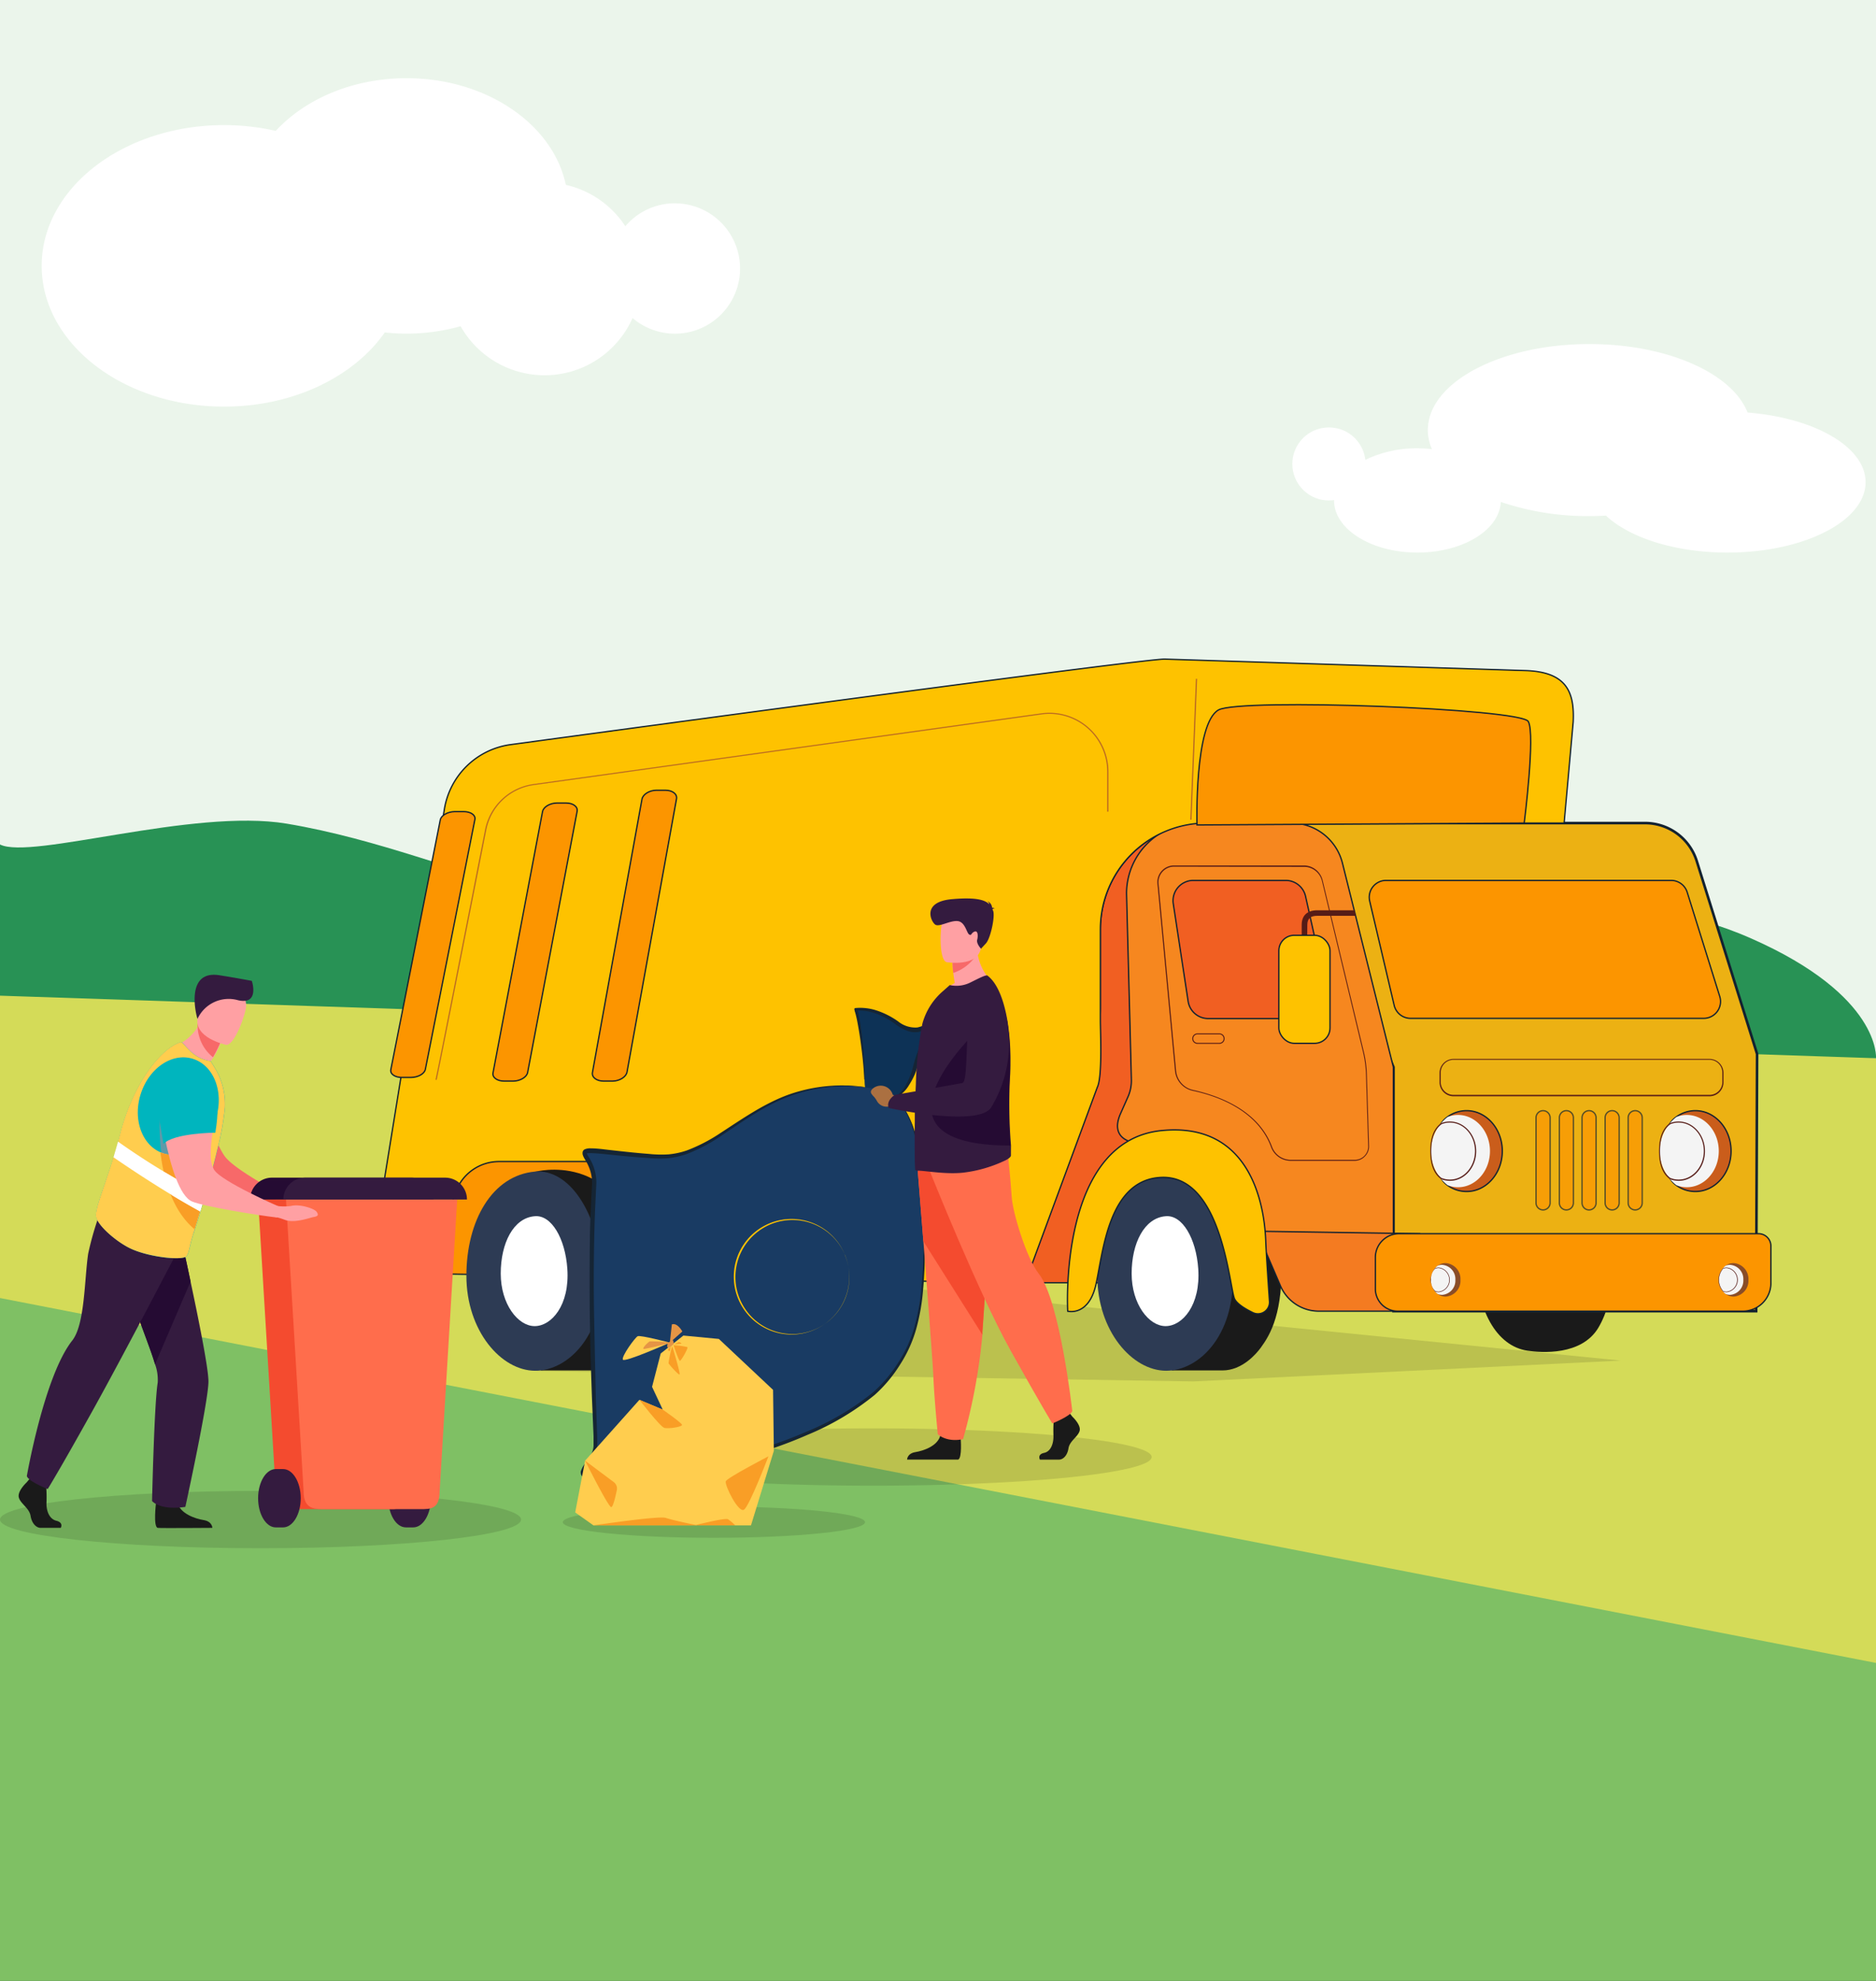 <svg xmlns="http://www.w3.org/2000/svg" width="360" height="380" viewBox="0 0 360 380"><rect x="0" y="0" width="360" height="380" fill="#333333" stroke="none"/><title>Transport</title><rect y="141" width="360" height="185" fill="#d4db58"/><polygon points="0 168 360 203 360 0 0 0 0 168" fill="#ebf5eb"/><path d="M0,191l360,12s1-12-24-23-36,0-46-4-36-16-68-7-35,17-58,5-59-4-67-5-24-8-42-11-49,7-55,4Z" fill="#289255"/><polygon points="0 249 360 319 360 380 0 380 0 249" fill="#7fc064"/><polygon points="89 238 103 263 229 265 311 261 211 251 89 238" fill="#050505" opacity="0.12"/><path d="M299,157.89v88.18H189.4l19.16-41.22a28,28,0,0,0,2.6-11.77V178.31a20.42,20.42,0,0,1,20.42-20.42Z" fill="#f15f22" stroke="#132230" stroke-miterlimit="10" stroke-width="0.25"/><path d="M309.68,237.3c-.12-3.49-4.12-3.14-7.46-2.23-1.28-8.5-4.89-14.65-9.13-14.18-6.22.69-9.92,9.43-9.92,20s4.08,17.32,9.92,18.21c2.64.4,10.42,1,13.64-4.42C308.2,252.18,310,247.84,309.68,237.3Z" fill="#1a1a1a"/><path d="M247.8,157.89h67.87a10.4,10.4,0,0,1,9.93,7.29l11.58,37L337,251.52H267.41V204.71Z" fill="#ecb113" stroke="#132230" stroke-miterlimit="10" stroke-width="0.5"/><path d="M288.29,220.81c0,4.29-3.08,7.76-6.86,7.76a6.21,6.21,0,0,1-3.67-1.21c-1.92-1.37-2.19-4-2.19-6.78s.27-4.94,2.18-6.31a6.22,6.22,0,0,1,3.68-1.21C285.21,213.06,288.29,216.53,288.29,220.81Z" fill="#ca5d1b" stroke="#132230" stroke-miterlimit="10" stroke-width="0.25"/><path d="M285.92,220.81c0,3.84-2.75,6.94-6.13,6.94a5.28,5.28,0,0,1-2-.39,8.32,8.32,0,0,1,0-13.09,5.37,5.37,0,0,1,2-.39C283.17,213.88,285.92,217,285.92,220.81Z" fill="#f4f4f4"/><path d="M278.23,226.52a4.6,4.6,0,0,1-1.68-.32h0c-1.4-1-2.08-2.76-2.08-5.38s.68-4.36,2.07-5.36l0,0a4.56,4.56,0,0,1,1.68-.32c2.79,0,5.06,2.56,5.06,5.7S281,226.52,278.23,226.52Zm-1.58-.54a4.3,4.3,0,0,0,1.58.3c2.66,0,4.82-2.45,4.82-5.47s-2.16-5.46-4.82-5.46a4.23,4.23,0,0,0-1.58.3c-1.32.95-2,2.64-2,5.16S275.33,225,276.65,226Z" fill="#561c17"/><path d="M332.19,220.81c0,4.29-3.07,7.76-6.86,7.76a6.21,6.21,0,0,1-3.67-1.21c-1.92-1.37-2.19-4-2.19-6.78s.27-4.94,2.19-6.31a6.21,6.21,0,0,1,3.67-1.21C329.12,213.06,332.19,216.53,332.19,220.81Z" fill="#ca5d1b" stroke="#132230" stroke-miterlimit="10" stroke-width="0.25"/><path d="M329.83,220.81c0,3.84-2.75,6.94-6.14,6.94a5.35,5.35,0,0,1-2-.39,8.31,8.31,0,0,1,0-13.09,5.32,5.32,0,0,1,2-.39C327.08,213.88,329.83,217,329.83,220.81Z" fill="#f4f4f4"/><path d="M322.13,226.52a4.64,4.64,0,0,1-1.68-.32h0c-1.4-1-2.08-2.76-2.08-5.38s.68-4.36,2.07-5.36l0,0a4.6,4.6,0,0,1,1.68-.32c2.79,0,5.06,2.56,5.06,5.7S324.92,226.52,322.13,226.52Zm-1.57-.54a4.21,4.21,0,0,0,1.57.3c2.66,0,4.83-2.45,4.83-5.47s-2.17-5.46-4.83-5.46a4.3,4.3,0,0,0-1.58.3c-1.32.95-2,2.64-2,5.16S319.23,225,320.56,226Z" fill="#561c17"/><path d="M266,168.89h54.68a3.23,3.23,0,0,1,3.09,2.27l6.25,20a3.23,3.23,0,0,1-3.09,4.19H270.69a3.23,3.23,0,0,1-3.15-2.49l-4.7-20A3.23,3.23,0,0,1,266,168.89Z" fill="#fc9500" stroke="#132230" stroke-miterlimit="10" stroke-width="0.25"/><path d="M247.8,157.89H229.7a13.52,13.52,0,0,0-13.52,13.53l.93,35.68a7.64,7.64,0,0,1-.64,3.27L215,213.69c-2,4.63,1.69,6.19,6.7,5.59,5.63-.68,11,5.43,11.15,17.38h34.53V204.71l-9.77-39.14A10.14,10.14,0,0,0,247.8,157.89Z" fill="#f6871f" stroke="#132230" stroke-miterlimit="10" stroke-width="0.25"/><path d="M246.68,168.89H229a3.89,3.89,0,0,0-3.85,4.48L228,192.08a3.89,3.89,0,0,0,3.85,3.31h19.06a3.9,3.9,0,0,0,3.8-4.74l-4.18-18.72A3.9,3.9,0,0,0,246.68,168.89Z" fill="#f15f22" stroke="#132230" stroke-miterlimit="10" stroke-width="0.25"/><path d="M196.72,246.07l13.85-37.49c1-2.07.59-10.51.59-12.79V178.27a20.38,20.38,0,0,1,20.38-20.38h68.61l1.74-19.36c.29-5.86-1.31-9.72-9.4-9.9l-68.92-2.19c-2.83-.21-93.67,12.07-125.58,16.4a14.91,14.91,0,0,0-12.72,12.41L72.69,232.87a9.84,9.84,0,0,0,9.55,11.4Z" fill="#fec200" stroke="#132230" stroke-miterlimit="10" stroke-width="0.25"/><path d="M224.85,262.89h9.74c3.81,0,6.52-3.23,7.34-4.35,1.85-2.52,4.41-6.81,3.93-17.35-.27-6-15.87-.64-15.87-.64Z" fill="#1a1a1a"/><path d="M236.49,243c1,12.68-6.18,19.95-12.71,19.95s-13.21-7.67-13.21-18.21,4.92-19.28,13.21-20C230.28,224.24,235.68,232.5,236.49,243Z" fill="#2d3b54"/><path d="M229.94,243.39c.48,7-3.05,11-6.27,11s-6.51-4.24-6.51-10.08,2.43-10.67,6.51-11C226.88,233,229.54,237.57,229.94,243.39Z" fill="#fff"/><path d="M253.1,251.52h19.32V236.66l-31.21-.47,4.51,10.48A8,8,0,0,0,253.1,251.52Z" fill="#f47b21" stroke="#132230" stroke-miterlimit="10" stroke-width="0.25"/><g opacity="0.7"><path d="M296.11,232.1h0a1.35,1.35,0,0,1-1.35-1.35V214.41a1.36,1.36,0,0,1,1.35-1.35h0a1.36,1.36,0,0,1,1.35,1.35v16.34A1.35,1.35,0,0,1,296.11,232.1Z" fill="#fc9500" stroke="#132230" stroke-miterlimit="10" stroke-width="0.25"/><path d="M300.58,232.1h0a1.34,1.34,0,0,1-1.34-1.35V214.41a1.35,1.35,0,0,1,1.34-1.35h0a1.35,1.35,0,0,1,1.35,1.35v16.34A1.34,1.34,0,0,1,300.58,232.1Z" fill="#fc9500" stroke="#132230" stroke-miterlimit="10" stroke-width="0.25"/><path d="M304.93,232.1h0a1.34,1.34,0,0,1-1.34-1.35V214.41a1.35,1.35,0,0,1,1.34-1.35h0a1.35,1.35,0,0,1,1.35,1.35v16.34A1.34,1.34,0,0,1,304.93,232.1Z" fill="#fc9500" stroke="#132230" stroke-miterlimit="10" stroke-width="0.25"/><path d="M309.37,232.1h0a1.34,1.34,0,0,1-1.35-1.35V214.41a1.35,1.35,0,0,1,1.35-1.35h0a1.35,1.35,0,0,1,1.34,1.35v16.34A1.34,1.34,0,0,1,309.37,232.1Z" fill="#fc9500" stroke="#132230" stroke-miterlimit="10" stroke-width="0.25"/><path d="M313.79,232.1h0a1.35,1.35,0,0,1-1.35-1.35V214.41a1.36,1.36,0,0,1,1.35-1.35h0a1.36,1.36,0,0,1,1.35,1.35v16.34A1.35,1.35,0,0,1,313.79,232.1Z" fill="#fc9500" stroke="#132230" stroke-miterlimit="10" stroke-width="0.25"/></g><path d="M240.42,251.8a2.22,2.22,0,0,0,3.19-2.15c-.26-3.77-.64-9.47-.72-11.66-.29-7.6-3.31-22.79-20-21.11-19.86,2-18,34.65-18,34.65s4,1.06,5.4-5.06,2.33-20.24,12.63-20.61c11.64-.41,13,21.25,14,23.32C237.41,250.14,238.92,251.07,240.42,251.8Z" fill="#fec200" stroke="#132230" stroke-miterlimit="10" stroke-width="0.25"/><path d="M268.6,236.66h68.8a2.37,2.37,0,0,1,2.43,2.31v7.3a5.39,5.39,0,0,1-5.51,5.25h-66a4.29,4.29,0,0,1-4.39-4.18V241.1A4.56,4.56,0,0,1,268.6,236.66Z" fill="#fc9500" stroke="#132230" stroke-miterlimit="10" stroke-width="0.25"/><path d="M280.26,245.51a3.05,3.05,0,0,1-2.85,3.22,2.56,2.56,0,0,1-1.52-.5c-.8-.57-.91-1.67-.91-2.81s.11-2,.91-2.62a2.56,2.56,0,0,1,1.52-.5A3.05,3.05,0,0,1,280.26,245.51Z" fill="#8a4d27"/><path d="M279.28,245.51a2.73,2.73,0,0,1-2.55,2.88,2.37,2.37,0,0,1-.84-.16,3.45,3.45,0,0,1,0-5.43,2.17,2.17,0,0,1,.84-.16A2.72,2.72,0,0,1,279.28,245.51Z" fill="#f4f4f4"/><path d="M276.08,247.88a1.84,1.84,0,0,1-.69-.13,3.31,3.31,0,0,1,0-4.46,1.72,1.72,0,0,1,.7-.14,2.38,2.38,0,0,1,0,4.73Zm0-4.63a1.88,1.88,0,0,0-.66.12,2.46,2.46,0,0,0-.8,2.14,2.43,2.43,0,0,0,.82,2.15,1.73,1.73,0,0,0,.64.12,2.28,2.28,0,0,0,0-4.53Z" fill="#561c17"/><path d="M335.52,245.51a3.05,3.05,0,0,1-2.85,3.22,2.56,2.56,0,0,1-1.52-.5c-.79-.57-.91-1.67-.91-2.81s.11-2,.91-2.62a2.56,2.56,0,0,1,1.52-.5A3.05,3.05,0,0,1,335.52,245.51Z" fill="#8a4d27"/><path d="M334.54,245.51a2.73,2.73,0,0,1-2.55,2.88,2.37,2.37,0,0,1-.84-.16,3.45,3.45,0,0,1,0-5.43,2.17,2.17,0,0,1,.84-.16A2.72,2.72,0,0,1,334.54,245.51Z" fill="#f4f4f4"/><path d="M331.35,247.88a1.85,1.85,0,0,1-.7-.13,3.31,3.31,0,0,1,0-4.46,1.76,1.76,0,0,1,.71-.14,2.38,2.38,0,0,1,0,4.73Zm0-4.63a1.93,1.93,0,0,0-.67.12,3.25,3.25,0,0,0,0,4.29,1.75,1.75,0,0,0,.65.12,2.28,2.28,0,0,0,0-4.53Z" fill="#561c17"/><path d="M229.7,158.25s-.54-19.47,4.13-22.06c4.18-2.31,58.08-.27,59.45,2.22s-.79,19.48-.79,19.48Z" fill="#fc9500" stroke="#132230" stroke-miterlimit="10" stroke-width="0.25"/><path d="M83.79,207.17l-.22-.07c.24-.78,6.73-33.78,9.51-47.93a11,11,0,0,1,9.28-8.76l97.47-13.57a11.32,11.32,0,0,1,12.88,11.21v7.65h-.24v-7.65a11.08,11.08,0,0,0-12.61-11l-97.47,13.56a10.77,10.77,0,0,0-9.07,8.58C89.86,176.8,84,206.4,83.79,207.17Z" fill="#ba6a22"/><path d="M133.66,245.16l-5.42-17.28a7.23,7.23,0,0,0-6.89-5.06H95.76a8.85,8.85,0,0,0-8.34,5.91l-5.48,15.61Z" fill="#fc9500" stroke="#132230" stroke-miterlimit="10" stroke-width="0.25"/><path d="M103.78,262.89h9.74c3.8,0,6.52-3.23,7.34-4.35,1.85-2.52,4.18-8.79,1.77-19.07-4.43-18.88-19.93-14.69-19.93-14.69Z" fill="#1a1a1a"/><path d="M115.42,243c1,12.68-6.18,19.95-12.72,19.95s-13.2-7.67-13.2-18.21,4.92-19.28,13.2-20C109.21,224.24,114.61,232.5,115.42,243Z" fill="#2d3b54"/><path d="M108.87,243.39c.48,7-3.05,11-6.27,11s-6.51-4.24-6.51-10.08,2.43-10.67,6.51-11C105.81,233,108.47,237.57,108.87,243.39Z" fill="#fff"/><ellipse cx="167.5" cy="279.5" rx="53.5" ry="5.5" fill="#050505" opacity="0.12"/><path d="M164.14,193.64s3.49-.57,7.55,2.36c4.37,3.14,5,.9,8.51.33,0,0-3,2.06-4.83,9.1,0,0-1.41,4.53-4.39,5.58s-5,1.1-5.08-3.9S164.65,194.13,164.14,193.64Z" fill="#0d3256"/><path d="M168.94,209.05s8-.15,8.44,22.84c.39,20-1.5,26-7.36,33.15s-23.08,14.86-40.43,16.63c-1.4.14-2.79.29-4.18.51-3.69.59-11.52,1.71-13,1-2-1,1.94-3,1.88-6s-1.46-29.14-.24-49.8a8.58,8.58,0,0,0-1.42-5.15,2.28,2.28,0,0,1-.42-1c0-1,5,.21,14,.73C139.2,222.63,145.85,204.5,168.94,209.05Z" fill="#193b63"/><path d="M165.85,207.11c-.09-2.27-.33-4.52-.63-6.77-.15-1.13-.32-2.25-.52-3.36-.1-.56-.2-1.11-.32-1.66-.07-.27-.12-.55-.2-.82s-.07-.27-.11-.39l-.07-.18s0-.06,0-.1l-.05-.18a.22.22,0,0,1,.16-.27h0a10.09,10.09,0,0,1,4.37.55,15.52,15.52,0,0,1,3.86,2,5.23,5.23,0,0,0,3.7,1.17,10,10,0,0,0,1.94-.67,10.71,10.71,0,0,1,2.15-.64.49.49,0,0,1,.57.4.5.5,0,0,1-.18.48l0,0a8.22,8.22,0,0,0-1.37,1.53,14.61,14.61,0,0,0-1.15,1.81,25.65,25.65,0,0,0-1.74,4c-.26.68-.41,1.42-.73,2.13a15.43,15.43,0,0,1-1.08,2,6.55,6.55,0,0,1-3.42,2.87s-.05,0-.06,0a0,0,0,0,1,0-.06,6.84,6.84,0,0,0,3-3.08,14,14,0,0,0,.88-2c.25-.66.38-1.39.6-2.11a21.38,21.38,0,0,1,1.67-4.2,11.3,11.3,0,0,1,2.84-3.68l.37.91a10.15,10.15,0,0,0-2,.52,10.21,10.21,0,0,1-2.13.66,4.24,4.24,0,0,1-2.32-.32,9.9,9.9,0,0,1-1.94-1.09,14.43,14.43,0,0,0-3.66-2.06,9.5,9.5,0,0,0-4.07-.63l.15-.46a1.48,1.48,0,0,1,.16.27l.07.22a4,4,0,0,1,.12.43c.08.29.12.57.18.85.1.56.19,1.13.27,1.69.17,1.13.3,2.26.41,3.39.23,2.26.39,4.53.41,6.81a0,0,0,0,1-.1,0Z" fill="#152535"/><path d="M172.52,211.17a18,18,0,0,1,3.23,6.7,46.82,46.82,0,0,1,1.34,7.35c.26,2.47.38,5,.43,7.46s.07,5,0,7.46-.16,5-.4,7.47A39.45,39.45,0,0,1,175.8,255a25.2,25.2,0,0,1-3.11,6.82,26.78,26.78,0,0,1-4.82,5.75A51.46,51.46,0,0,1,155,275.23,85.41,85.41,0,0,1,140.86,280c-2.42.62-4.88,1.09-7.34,1.48s-5,.64-7.41,1-4.92.75-7.41,1c-1.24.13-2.48.25-3.75.29a12.41,12.41,0,0,1-1.92,0,2.46,2.46,0,0,1-1-.33,1.36,1.36,0,0,1-.47-.46,1.5,1.5,0,0,1-.11-.36,1.28,1.28,0,0,1,0-.34,5.32,5.32,0,0,1,1-1.79,11.8,11.8,0,0,0,1-1.52,3.75,3.75,0,0,0,.45-1.61c0-.57,0-1.22,0-1.83l-.31-7.46q-.27-7.45-.4-14.93c-.06-5-.06-10,0-15,0-2.49.14-5,.24-7.47l.19-3.71a8,8,0,0,0-.75-3.4,8.46,8.46,0,0,0-.41-.79c-.13-.24-.32-.51-.48-.85a2,2,0,0,1-.19-.57s0-.11,0-.18a.78.78,0,0,1,.06-.32.74.74,0,0,1,.4-.39,2.61,2.61,0,0,1,1.13-.17c1.3,0,2.52.2,3.77.33,2.47.28,4.93.55,7.41.74a22.52,22.52,0,0,0,3.66.09,14.87,14.87,0,0,0,3.55-.75,31.74,31.74,0,0,0,6.54-3.39c4.15-2.69,8.29-5.61,13-7.32A30.85,30.85,0,0,1,166,208.53a0,0,0,0,1,0,.06s0,0-.05,0a30.51,30.51,0,0,0-14.61,1.78c-4.65,1.75-8.7,4.68-12.84,7.44a32.34,32.34,0,0,1-6.65,3.54,16.31,16.31,0,0,1-3.72.84,22.76,22.76,0,0,1-3.79-.06c-2.49-.15-5-.39-7.45-.65-1.23-.11-2.49-.27-3.67-.28a2.67,2.67,0,0,0-.7.08s0,0,.06-.08a.58.58,0,0,0,0-.1v.06a2.4,2.4,0,0,0,.11.31c.11.23.28.47.46.76s.32.57.46.87a9,9,0,0,1,.83,3.83l-.18,3.74q-.17,3.73-.24,7.45-.15,7.46,0,14.91t.31,14.92l.26,7.46c0,.63.06,1.22,0,1.9a4.68,4.68,0,0,1-.56,1.95,12.79,12.79,0,0,1-1,1.62,5,5,0,0,0-.85,1.43c-.13.28.38.53.93.59a13.39,13.39,0,0,0,1.8.05c1.23,0,2.46-.14,3.69-.27,2.47-.25,4.92-.63,7.39-1s5-.57,7.4-.92,4.89-.83,7.3-1.43a84.39,84.39,0,0,0,14.09-4.69,50.89,50.89,0,0,0,12.74-7.53,26.21,26.21,0,0,0,4.77-5.61,24.85,24.85,0,0,0,3.11-6.69,40.87,40.87,0,0,0,1.37-7.3c.25-2.46.4-4.95.44-7.43s.06-5,0-7.46-.13-5-.38-7.44a46.45,46.45,0,0,0-1.28-7.33,18.21,18.21,0,0,0-3.16-6.68,0,0,0,0,1,0-.07A0,0,0,0,1,172.52,211.17Z" fill="#152535"/><path d="M260,222.68H247.65A4,4,0,0,1,243.9,220c-2.67-7.14-10.51-9.8-15-10.75a4.34,4.34,0,0,1-3.42-3.85l-3.37-35.88a3.19,3.19,0,0,1,3.18-3.5h24.9a3.71,3.71,0,0,1,3.62,2.86l7.9,32.86a20.79,20.79,0,0,1,.58,4.29l.42,13.78a2.67,2.67,0,0,1-.77,2A2.71,2.71,0,0,1,260,222.68Zm-34.68-56.43a3,3,0,0,0-3,3.29l3.37,35.88A4.16,4.16,0,0,0,229,209.1c4.48,1,12.39,3.65,15.09,10.87a3.85,3.85,0,0,0,3.57,2.52H260a2.56,2.56,0,0,0,2.55-2.63l-.42-13.78a21.72,21.72,0,0,0-.57-4.25L253.68,169a3.53,3.53,0,0,0-3.44-2.71Z" fill="#561c17"/><path d="M234,200.24h-4.21a1,1,0,0,1,0-2H234a1,1,0,0,1,0,2Zm-4.21-1.82a.82.82,0,0,0-.81.82.81.81,0,0,0,.81.81H234a.81.81,0,0,0,.81-.81.82.82,0,0,0-.81-.82Z" fill="#561c17"/><path d="M250.85,180h-1.06v-2.57c0-1.81,1.06-2.81,3-2.81h7.13l.26,1.06h-7.39c-1.33,0-1.92.54-1.92,1.75Z" fill="#561c17"/><rect x="245.41" y="179.42" width="9.82" height="20.72" rx="2.95" ry="2.95" fill="#fec200" stroke="#132230" stroke-miterlimit="10" stroke-width="0.25"/><path d="M328.06,210.3H278.92a2.68,2.68,0,0,1-2.67-2.67v-1.82a2.68,2.68,0,0,1,2.67-2.67h49.14a2.68,2.68,0,0,1,2.67,2.67v1.82A2.68,2.68,0,0,1,328.06,210.3Zm-49.14-7a2.46,2.46,0,0,0-2.45,2.46v1.82a2.45,2.45,0,0,0,2.45,2.45h49.14a2.45,2.45,0,0,0,2.45-2.45v-1.82a2.46,2.46,0,0,0-2.45-2.46Z" fill="#561c17"/><rect x="215.57" y="143.63" width="27.05" height="0.24" transform="translate(76.32 366.93) rotate(-87.72)" fill="#ba6a22"/><path d="M78.87,206.69l-1.72,0c-1.36,0-2.32-.66-2.15-1.51l9.49-47.91c.17-.85,1.41-1.56,2.76-1.58l1.73,0c1.35,0,2.32.66,2.15,1.51l-9.5,47.91C81.46,206,80.22,206.67,78.87,206.69Z" fill="#fc9500" stroke="#132230" stroke-miterlimit="10" stroke-width="0.25"/><path d="M98.49,207.39l-1.73,0c-1.35,0-2.32-.69-2.15-1.58l9.5-50.12c.17-.89,1.41-1.63,2.76-1.65l1.73,0c1.35,0,2.31.69,2.15,1.58l-9.5,50.12C101.08,206.63,99.84,207.37,98.49,207.39Z" fill="#fc9500" stroke="#132230" stroke-miterlimit="10" stroke-width="0.25"/><path d="M117.56,207.39l-1.72,0c-1.35,0-2.32-.73-2.15-1.65l9.5-52.42c.16-.93,1.41-1.71,2.76-1.73l1.72,0c1.35,0,2.32.72,2.15,1.65l-9.5,52.42C120.15,206.59,118.91,207.37,117.56,207.39Z" fill="#fc9500" stroke="#132230" stroke-miterlimit="10" stroke-width="0.25"/><ellipse cx="50" cy="291.5" rx="50" ry="5.5" fill="#050505" opacity="0.12"/><ellipse cx="137" cy="292" rx="29" ry="3" fill="#050505" opacity="0.12"/><path d="M36.42,205.65s4.7,13.73,6.85,16.34,9.74,6.46,9.8,6.8c.16.82-.47,2.1-1.18,2.1a18.4,18.4,0,0,1-10-4.17c-2.5-2.39-6.46-16.09-6.46-16.09Z" fill="#f76969"/><path d="M79.3,281.81H77.9c-1.87,0-3.39,2.5-3.39,5.59S76,293,77.9,293h1.4c1.87,0,3.39-2.51,3.39-5.6S81.17,281.81,79.3,281.81Z" fill="#341b3f"/><path d="M75.34,289.5H56.58A3.66,3.66,0,0,1,52.91,286l-3.38-55.92H82.39L79,286A3.67,3.67,0,0,1,75.34,289.5Z" fill="#f44b2f"/><path d="M80.7,289.5H61.93c-2,0-3.67-.29-3.67-3.47l-3.38-55.92H87.74L84.37,286C84.37,289.5,82.65,289.5,80.7,289.5Z" fill="#ff6d4c"/><path d="M52.14,225.91H79a4.19,4.19,0,0,1,4.19,4.19v0a0,0,0,0,1,0,0H48a0,0,0,0,1,0,0v0A4.19,4.19,0,0,1,52.14,225.91Z" fill="#250b33"/><path d="M58.57,225.91H85.42a4.19,4.19,0,0,1,4.19,4.19v0a0,0,0,0,1,0,0H54.38a0,0,0,0,1,0,0v0a4.19,4.19,0,0,1,4.19-4.19Z" fill="#341b3f"/><path d="M54.32,281.81h-1.4c-1.87,0-3.39,2.5-3.39,5.59s1.52,5.6,3.39,5.6h1.4c1.87,0,3.39-2.51,3.39-5.6S56.19,281.81,54.32,281.81Z" fill="#341b3f"/><ellipse cx="52.92" cy="287.4" rx="2.49" ry="4.1" fill="#341b3f"/><path d="M29.93,288.39s-.55,4.49.33,4.7c.34.08,10.49,0,10.49,0s0-1.22-1.66-1.49-4.59-1.25-5.08-3.46S29.93,288.39,29.93,288.39Z" fill="#1a1a1a"/><path d="M40,265c0,3.83-4.43,24.06-4.43,24.06s-4.46.81-6.39-1.11c0,0,.42-18.77,1.09-22.76a8.83,8.83,0,0,0-.5-3.45c-1.65-5.71-6.47-15.4-5.36-21.15,1.38-7.2,11.16.56,11.16.56s.43,1.93,1,4.71C37.88,252,40,262.34,40,265Z" fill="#341b3f"/><path d="M36.57,245.84l-6.82,15.88c-1.65-5.71-6.47-15.4-5.36-21.15,1.38-7.2,11.16.56,11.16.56S36,243.06,36.57,245.84Z" fill="#250b33"/><path d="M5.11,284.37s-1.85,1.71-1.49,2.92,2,2,2.25,3.51S7,293.09,7.8,293.09h3.86s.6-1-.84-1.36-2-2.06-1.89-3.68a28.5,28.5,0,0,0-.14-3.77l-3-.72Z" fill="#1a1a1a"/><path d="M35.73,236.82s-11.6,22.37-18.08,34-8.5,14.83-8.5,14.83-3.71-1.48-4-2.49c0,0,3.33-19.19,8.71-26,2.45-3.09,2.33-11.79,3.06-16.66a57.88,57.88,0,0,1,2.66-8.86Z" fill="#341b3f"/><path d="M40.32,203.76A9.18,9.18,0,0,1,42,206.68c-4-.28-9-5.76-9-5.76a9.6,9.6,0,0,0,5-4l.3-.5a12,12,0,0,0,.84-1.87l1.2,2.1,2,3.48a24.58,24.58,0,0,1-1.37,2.72Z" fill="#ffa0a3"/><path d="M43.19,212.48a53.67,53.67,0,0,1-1.52,8.21c-.31,1.27-.65,2.59-1,3.92-.58,2.16-1.19,4.34-1.82,6.38l0,.08c0,.2-.12.42-.18.63-.54,1.8-1.06,3.48-1.52,4.89-.87,2.72-.87,4.23-1.57,4.54-1.39.61-6.88,0-10.17-1.47-2.78-1.18-7-4.75-7-6.55,0-2.08,2.82-8.35,4.67-15.66,2.29-8.94,7.35-16.08,11.58-17.55.31-.1.65.56,1.88,1.73a6.79,6.79,0,0,0,3.9,1.91l.81,1.34A13.33,13.33,0,0,1,43.19,212.48Z" fill="#00b5be"/><path d="M41.67,220.69c-.31,1.27-.65,2.59-1,3.92-.58,2.16-1.19,4.34-1.82,6.38l0,.08c0,.2-.12.42-.18.63-.54,1.8-1.06,3.48-1.52,4.89C28.33,225.43,31,210.43,31,210.43Z" fill="#5f9aa8"/><path d="M42.24,200.09a24.58,24.58,0,0,1-1.37,2.72,7.87,7.87,0,0,1-2.95-5.93c0-.34,0-.54,0-.54l.31,0,2,.23Z" fill="#f76969"/><path d="M43.37,200.43s-6.3-1.34-5.41-5.25.69-6.72,4.75-6,4.5,2.36,4.52,3.74S45,200.68,43.37,200.43Z" fill="#ffa0a3"/><path d="M37.9,195.45a6.59,6.59,0,0,1,7.77-3.58c3.9.91,2.88-3.05,2.65-3.71,0,0-3-.57-6.17-1.07C35.56,186,37.55,194.46,37.9,195.45Z" fill="#341b3f"/><path d="M41.23,204.88l-.81-1.34a6.79,6.79,0,0,1-3.9-1.91c-1.23-1.17-1.57-1.83-1.88-1.73-4.23,1.47-9.29,8.61-11.58,17.55-1.85,7.31-4.64,13.58-4.67,15.66,0,1.8,4.21,5.37,7,6.55,3.29,1.42,8.78,2.08,10.17,1.47.7-.31.7-1.82,1.57-4.54.46-1.41,1-3.09,1.52-4.89.06-.21.14-.43.18-.63l0-.08c.63-2,1.24-4.22,1.82-6.38.36-1.33.7-2.65,1-3.92a53.67,53.67,0,0,0,1.52-8.21A13.33,13.33,0,0,0,41.23,204.88Zm.24,9.56c-1.55,5-6.06,8.07-10.06,6.83s-6-6.31-4.43-11.33S33,201.87,37,203.11,43,209.42,41.47,214.44Z" fill="#ffcd4e"/><path d="M38.82,231.07l0-.08c.45-1.46.89-3,1.31-4.52l-4-5.61a6.57,6.57,0,0,1-4.78.41,5.37,5.37,0,0,1-.56-.21c.59,5,2.24,11.14,6.53,14.74.39-1.24.82-2.62,1.26-4.1C38.7,231.49,38.78,231.27,38.82,231.07Z" fill="#f99e26"/><path d="M51.6,231a10,10,0,0,0,4.25.34c1.67-.43,4.48.5,4.91,1.12s.26.85-.57,1-3.77,1.29-5.64.5a15.34,15.34,0,0,0-4.36-.92Z" fill="#ffa0a3"/><path d="M38.43,232.39l.21-.69c.06-.21.14-.43.18-.63l0-.08c.19-.59.37-1.2.55-1.82A138.76,138.76,0,0,1,22.65,219c-.28,1-.58,2-.87,3C25,224.22,31.69,228.7,38.43,232.39Z" fill="#fff"/><path d="M33,229.27c1.75,1.06,3.58,2.12,5.41,3.12l.21-.69c.06-.21.14-.43.18-.63l0-.08c.19-.59.37-1.2.55-1.82-2.73-1.37-5.35-2.85-7.75-4.3A37.62,37.62,0,0,0,33,229.27Z" fill="#fff"/><path d="M30,207.55s2.08,20.87,6.85,22.93c2.34,1,13,2.71,16.1,3.05,0,0,.61.43.53-2.1,0,0-10.89-4.72-12.37-7-2.21-3.38,2-13.36-.82-16.56S32.64,203.16,30,207.55Z" fill="#ffa0a3"/><path d="M41.32,217.28s-8,.05-9.95,2.17l-2.14-12.62,5.59-3.42,5.67,3.67S42.64,209.61,41.32,217.28Z" fill="#00b5be"/><polygon points="137.95 256.85 131.14 256.2 126.79 259.64 125.13 266.04 127.18 270.41 122.7 268.53 112.28 280.2 110.38 290.13 113.89 292.62 144.11 292.62 148.5 278.31 148.35 266.62 137.95 256.85" fill="#ffcd4e"/><path d="M122.7,268.53s4,5.19,4.8,5.39,3.44-.2,3.38-.59-3.7-2.92-3.7-2.92Z" fill="#f99e26"/><path d="M112.28,280.2l5.51,4.12a1.52,1.52,0,0,1,.58,1.51c-.25,1.21-.7,3.19-1.06,3.28C116.79,289.24,112.28,280.2,112.28,280.2Z" fill="#f99e26"/><path d="M147.46,279.37s-7.89,4.09-8.18,4.77,2.44,6.23,3.51,5.45S147.46,279.37,147.46,279.37Z" fill="#f99e26"/><path d="M128.54,257.56s-5.65-1.49-6.17-1.23-3.11,3.83-2.85,4.48S128.54,257.56,128.54,257.56Z" fill="#ffcd4e"/><path d="M128.93,254.06l-.39,3.5,2.4-2.14S130,253.67,128.93,254.06Z" fill="#e59545"/><path d="M129.3,257.82c0-.05-.08-.78-.21-.75a4,4,0,0,0-1,.67c0,.1-.17.83.17.8S129.3,257.82,129.3,257.82Z" fill="#e59545"/><path d="M129,258.21a21,21,0,0,0-.71,3.31c.13.26,1.88,2.24,2.11,2.14S129,258.21,129,258.21Z" fill="#f99e26"/><path d="M129.25,258.05s1,3.05,1.24,3,1.62-2.44,1.42-2.63A14.13,14.13,0,0,0,129.25,258.05Z" fill="#f99e26"/><path d="M129.39,257.88l.83-.42a.2.2,0,0,1,.13,0l.34.15a.08.08,0,0,1,0,.15Z" fill="#f99e26"/><path d="M128.72,258.32l-.47.48a.16.16,0,0,0,0,.24l.16.13a.09.09,0,0,0,.14-.06Z" fill="#f99e26"/><path d="M128.62,257.56a28.36,28.36,0,0,0-3.94-.24c-.29.14-1.63,1.39-1.1,1.46A45.74,45.74,0,0,0,128.62,257.56Z" fill="#e59545"/><path d="M113.89,292.62s12.57-1.89,13.87-1.44,5.78,1.37,5.78,1.37,5.58-1.43,6.16-1.11a7.59,7.59,0,0,1,1.37,1.17Z" fill="#f99e26"/><path d="M205.77,271.74s1.75,1.62,1.4,2.77-1.91,1.91-2.13,3.32S204,280,203.21,280h-3.65s-.57-1,.8-1.29,1.87-1.95,1.79-3.48a26.44,26.44,0,0,1,.13-3.58l2.89-.68Z" fill="#1a1a1a"/><path d="M184.35,275.92s.31,3.69-.46,4.07h-9.82s0-1.17,1.59-1.43,4.34-1.19,4.81-3.28S184.35,275.92,184.35,275.92Z" fill="#1a1a1a"/><path d="M176.06,223.89s.52,6.46,1.13,14.22c.82,10.54,1.82,23.49,1.92,25.95.17,4.26.85,11.07.85,11.07s1.62,1.62,4.85.94a111.08,111.08,0,0,0,3.71-20c0-.17,0-.34,0-.51.77-10.48,2-32.54,2-32.54Z" fill="#ff6d4c"/><path d="M176.06,223.89s.52,6.46,1.13,14.22l11.33,17.94c0-.17,0-.34,0-.51.77-10.48,2-32.54,2-32.54Z" fill="#f44b2f"/><path d="M178.43,224.66S187.75,248,193.89,259s8.05,14.06,8.05,14.06,3.51-1.41,3.83-2.37c0,0-2.35-21.21-6.45-26.38-2.32-2.92-5-11.69-5.18-14.76s-.83-9.14-.83-9.14Z" fill="#ff6d4c"/><path d="M190.7,188.63s-6.31,3.09-9.95,1.94a8.47,8.47,0,0,1,2.46-2c-.12-.74-.22-1.39-.28-1.93a18.56,18.56,0,0,1-.15-2l2.43-1.95,2.31-1.86A9.52,9.52,0,0,0,190.7,188.63Z" fill="#ffa0a3"/><path d="M194,221.64c0,.39-.81.84-1.17,1a25.54,25.54,0,0,1-8.08,2.32c-3.37.35-7.36-.42-8.73-.39a.63.63,0,0,1-.38-.15c-.09-.07-.16-4.2-.09-9.39,0-.21,0-.42,0-.63v-.07c0-2,.1-4.16.2-6.29A71,71,0,0,1,177,196.38a12.59,12.59,0,0,1,4-6.29l1.26-1.12a6,6,0,0,0,3.92-.48c1.45-.71,3-1.54,3.3-1.35,1.9,1.42,3.16,4.65,3.85,8.71a46.4,46.4,0,0,1,.57,7.7c0,1,0,2-.08,3.06a98.64,98.64,0,0,0,.19,13.14C194,220.56,194,221.19,194,221.64Z" fill="#341b3f"/><path d="M193.91,219.75c-30.57,0-5.64-22.79-5.64-22.79l5-1.11a46.4,46.4,0,0,1,.57,7.7c0,1,0,2-.08,3.06A98.64,98.64,0,0,0,193.91,219.75Z" fill="#250b33"/><path d="M172.45,210.38l-1.13-.36a2.39,2.39,0,0,0-3.47-1.45s-1.09.57-.61,1.26.39.32,1,1.3a2.13,2.13,0,0,0,2.51,1.08l.94,0Z" fill="#ab7041"/><path d="M190.7,188.62a23.84,23.84,0,0,1-.45,23.74c-2.3,4-19.7.19-19.7.19s-.67-1.22,1.14-2.51c0,0,11.58-2,13-2.29,1.22-.29.41-11.54,1.81-14.81A8.25,8.25,0,0,1,190.7,188.62Z" fill="#341b3f"/><path d="M187.56,182.86a8.4,8.4,0,0,1-4.63,3.78,18.56,18.56,0,0,1-.15-2l2.43-1.95Z" fill="#f76969"/><path d="M181.67,184.58s6,1,6.58-2.76,1.73-6.16-2.09-7-4.79.53-5.28,1.74S180.12,184.22,181.67,184.58Z" fill="#ffa0a3"/><path d="M190.44,174.41a.72.72,0,0,1,.46-.13,1.13,1.13,0,0,0-.52-.15,1.46,1.46,0,0,0-.94-1.27.88.88,0,0,1,.41.62c-.78-.81-2.45-1.4-7.06-1-6.08.49-4.08,4.44-3.29,4.91s2.77-.82,4.24-.7,1.74,2.27,2.24,2.57.3-.23,1-.54.73.82.54,1.56.73,1.71.73,1.71l.93-1c.94-1,1.82-5.36,1.39-6.28C190.52,174.58,190.48,174.5,190.44,174.41Z" fill="#341b3f"/><path d="M162.13,240.68a11.08,11.08,0,1,1-6-6A11.07,11.07,0,0,1,162.13,240.68Zm0,0a10.94,10.94,0,1,0,.07,8.41A11,11,0,0,0,162.11,240.69Z" fill="#fec200"/><path d="M129.5,39A12.46,12.46,0,0,0,120,43.4a18.54,18.54,0,0,0-11.42-7.94C106.14,23.85,93.38,15,78,15c-10.31,0-19.44,4-25.08,10.11A44.48,44.48,0,0,0,43,24C23.67,24,8,36.09,8,51S23.67,78,43,78c13.34,0,24.93-5.76,30.84-14.23a38.44,38.44,0,0,0,14.55-1.19,18.49,18.49,0,0,0,33-1.57,12.5,12.5,0,1,0,8.1-22Z" fill="#fff"/><path d="M255,82A7,7,0,0,1,262,88.22,22.5,22.5,0,0,1,272,86a25.32,25.32,0,0,1,2.78.16A9.15,9.15,0,0,1,274,82.5c0-9.11,13.88-16.5,31-16.5,15,0,27.44,5.64,30.36,13.14,12.8,1,22.64,6.57,22.64,13.36,0,7.46-11.86,13.5-26.5,13.5-10.08,0-18.84-2.87-23.32-7.09Q306.61,99,305,99a52.06,52.06,0,0,1-17-2.71c-.25,5.39-7.3,9.71-16,9.71-8.84,0-16-4.48-16-10,0,0,0,0,0-.08a6.77,6.77,0,0,1-1,.08,7,7,0,0,1,0-14Z" fill="#fff"/></svg>